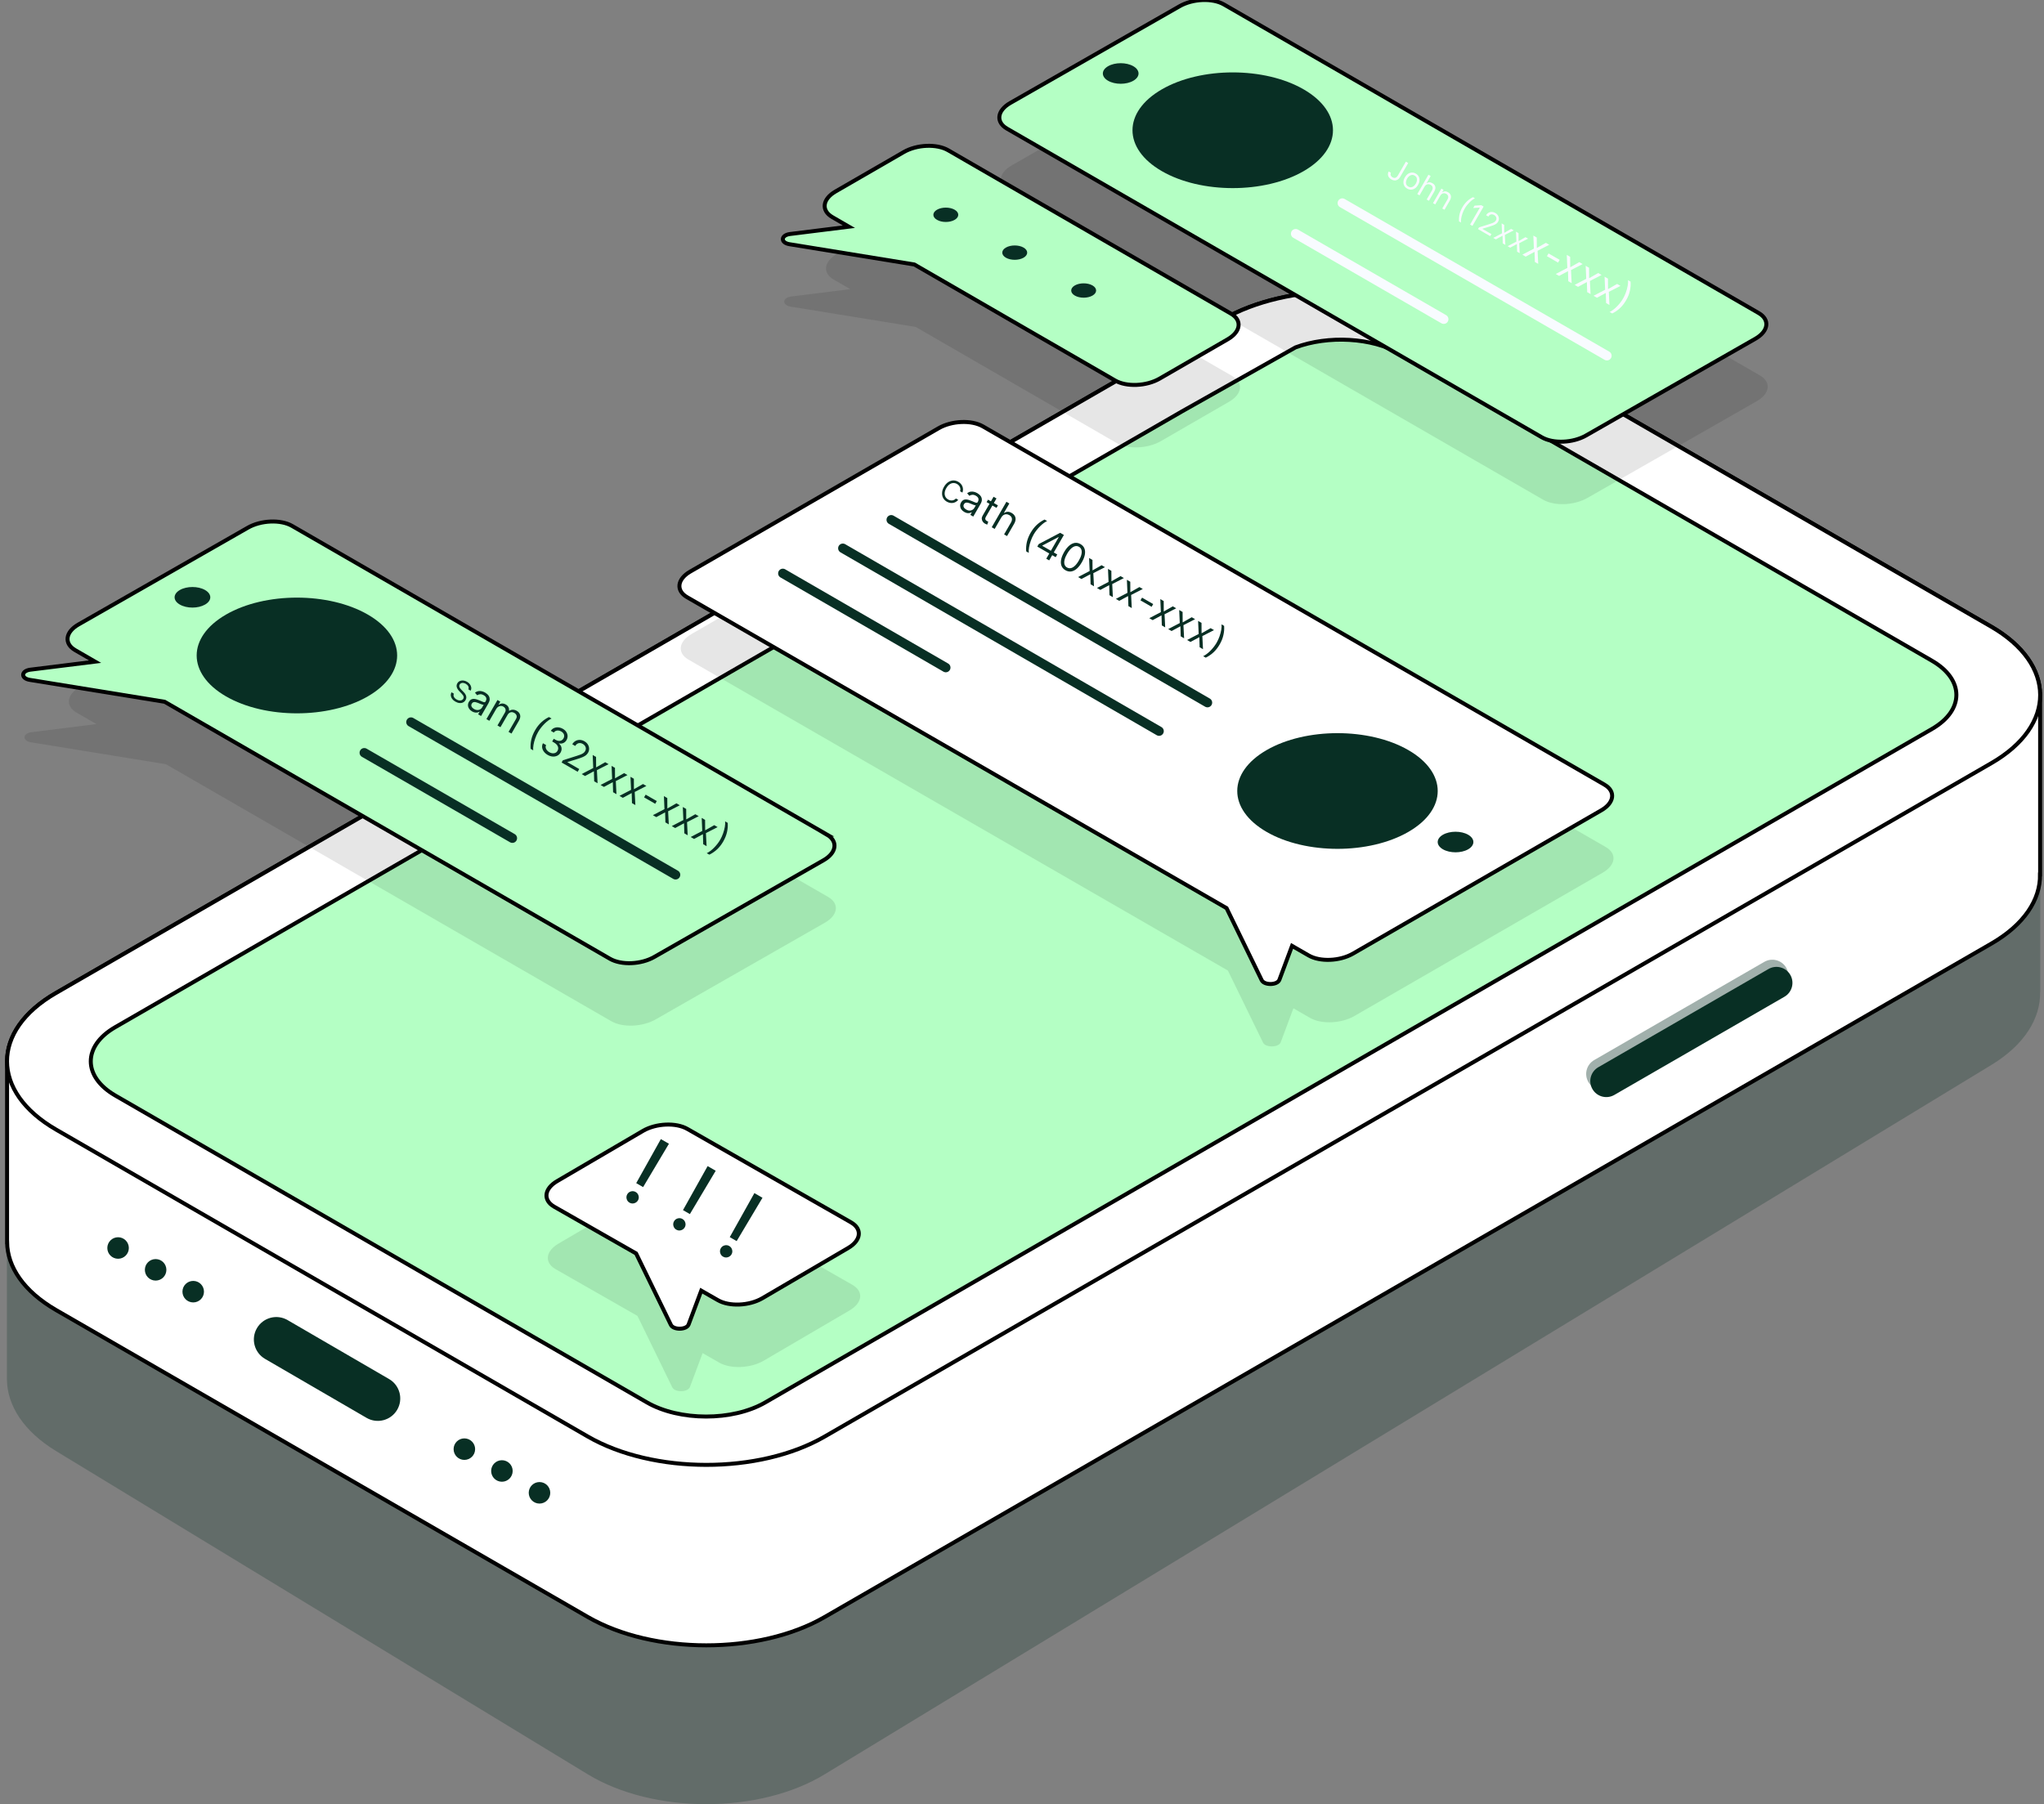 <svg width="111" height="98" viewBox="0 0 111 98" fill="none" xmlns="http://www.w3.org/2000/svg">
<rect x="0" y="0" width="111" height="98" fill="#808080" stroke="none"/>
<g style="mix-blend-mode:multiply">
<g style="mix-blend-mode:multiply" opacity="0.25">
<path d="M110.798 43.589H110.794C110.783 42.182 109.896 40.775 108.127 39.701L79.259 22.146C75.704 19.985 69.948 19.981 66.4 22.137L3.031 60.673C1.267 61.745 0.386 63.149 0.379 64.556H0.377V64.58H0.375V74.906V74.932H0.377C0.39 76.339 1.278 77.744 3.046 78.82L31.915 96.375C35.469 98.538 41.225 98.542 44.773 96.384L108.142 57.846C109.937 56.755 110.813 55.322 110.79 53.891H110.796V43.589H110.798Z" fill="#082F24"/>
</g>
</g>
<path d="M110.79 37.722H110.785C110.775 36.386 109.887 35.051 108.119 34.031L79.252 17.365C75.7 15.315 69.944 15.311 66.396 17.357L3.038 53.94C1.273 54.957 0.392 56.291 0.386 57.626H0.384V57.648V67.45V67.474H0.386C0.399 68.809 1.286 70.143 3.053 71.164L31.917 87.83C35.471 89.882 41.227 89.887 44.775 87.839L108.136 51.258C109.93 50.223 110.807 48.861 110.783 47.502H110.79V37.724V37.722Z" fill="white" stroke="black" stroke-width="0.216" stroke-miterlimit="10"/>
<path d="M44.775 78.037C41.227 80.085 35.471 80.08 31.917 78.028L3.053 61.362C-0.502 59.31 -0.51 55.987 3.038 53.94L66.398 17.358C69.946 15.313 75.702 15.317 79.254 17.367L108.121 34.033C111.675 36.085 111.684 39.41 108.136 41.456L44.775 78.037Z" fill="white" stroke="black" stroke-width="0.216" stroke-miterlimit="10"/>
<path d="M104.908 35.886L76.044 19.22C74.498 18.328 72.115 18.211 70.355 18.869L64.201 22.339L61.389 23.962L47.79 31.812L6.254 55.797C4.486 56.82 4.488 58.483 6.263 59.509L35.127 76.175C36.902 77.199 39.785 77.203 41.556 76.179L47.793 72.577L61.391 64.726L62.982 63.808L70.355 59.55L104.917 39.596C106.687 38.574 106.683 36.91 104.908 35.886Z" fill="#B4FFC4" stroke="black" stroke-width="0.216" stroke-miterlimit="10"/>
<path d="M21.129 74.908L15.617 71.705C15.035 71.367 14.289 71.565 13.951 72.147C13.613 72.729 13.811 73.475 14.393 73.813L19.905 77.016C20.487 77.354 21.233 77.156 21.571 76.574C21.909 75.992 21.711 75.246 21.129 74.908Z" fill="#082F24"/>
<path d="M25.217 79.3C25.54 79.3 25.802 79.038 25.802 78.715C25.802 78.392 25.54 78.131 25.217 78.131C24.895 78.131 24.633 78.392 24.633 78.715C24.633 79.038 24.895 79.3 25.217 79.3Z" fill="#082F24"/>
<path d="M27.256 80.486C27.579 80.486 27.841 80.224 27.841 79.901C27.841 79.578 27.579 79.317 27.256 79.317C26.934 79.317 26.672 79.578 26.672 79.901C26.672 80.224 26.934 80.486 27.256 80.486Z" fill="#082F24"/>
<path d="M29.297 81.672C29.62 81.672 29.882 81.41 29.882 81.087C29.882 80.764 29.62 80.503 29.297 80.503C28.975 80.503 28.713 80.764 28.713 81.087C28.713 81.41 28.975 81.672 29.297 81.672Z" fill="#082F24"/>
<path d="M6.413 68.374C6.735 68.374 6.997 68.112 6.997 67.79C6.997 67.467 6.735 67.205 6.413 67.205C6.09 67.205 5.828 67.467 5.828 67.79C5.828 68.112 6.09 68.374 6.413 68.374Z" fill="#082F24"/>
<path d="M8.452 69.56C8.774 69.56 9.036 69.299 9.036 68.976C9.036 68.653 8.774 68.391 8.452 68.391C8.129 68.391 7.867 68.653 7.867 68.976C7.867 69.299 8.129 69.56 8.452 69.56Z" fill="#082F24"/>
<path d="M10.493 70.746C10.816 70.746 11.077 70.484 11.077 70.162C11.077 69.839 10.816 69.577 10.493 69.577C10.17 69.577 9.908 69.839 9.908 70.162C9.908 70.484 10.17 70.746 10.493 70.746Z" fill="#082F24"/>
<g style="mix-blend-mode:multiply" opacity="0.38">
<path d="M95.811 52.247L86.573 57.581C86.157 57.822 86.014 58.353 86.254 58.769C86.494 59.185 87.026 59.327 87.442 59.087L96.68 53.753C97.097 53.512 97.24 52.981 97 52.565C96.76 52.149 96.228 52.007 95.811 52.247Z" fill="#082F24"/>
</g>
<path d="M96.035 52.637L86.797 57.97C86.38 58.211 86.237 58.742 86.478 59.158C86.718 59.574 87.249 59.716 87.666 59.476L96.904 54.142C97.32 53.902 97.463 53.37 97.223 52.954C96.983 52.538 96.451 52.396 96.035 52.637Z" fill="#082F24"/>
<path opacity="0.1" d="M87.203 46.011L53.451 26.553C52.834 26.196 51.754 26.241 51.042 26.652L37.558 34.437C36.846 34.848 36.768 35.471 37.385 35.828L66.682 52.72L68.589 56.631C68.73 56.919 69.44 56.906 69.55 56.614L70.239 54.77L71.139 55.289C71.756 55.646 72.836 55.601 73.548 55.19L87.032 47.405C87.745 46.994 87.822 46.371 87.206 46.013L87.203 46.011Z" fill="black"/>
<path opacity="0.1" d="M46.295 69.793L37.407 64.717C36.79 64.36 35.71 64.406 34.998 64.817L30.34 67.544C29.627 67.956 29.549 68.579 30.166 68.936L34.617 71.478L36.507 75.357C36.647 75.645 37.357 75.632 37.468 75.339L38.156 73.499L39.057 74.015C39.674 74.372 40.754 74.326 41.466 73.915L46.124 71.188C46.837 70.776 46.914 70.153 46.298 69.796L46.295 69.793Z" fill="black"/>
<path opacity="0.1" d="M42.948 16.658L49.728 17.759L60.634 24.061C61.251 24.418 62.331 24.373 63.043 23.961L66.749 21.82C67.461 21.409 67.539 20.786 66.922 20.429L51.563 11.553C50.947 11.196 49.866 11.242 49.154 11.653L45.448 13.794C44.736 14.205 44.658 14.829 45.275 15.186L46.173 15.705L42.978 16.104C42.474 16.166 42.452 16.578 42.948 16.658Z" fill="black"/>
<path opacity="0.1" d="M95.579 20.397L66.537 3.633C65.92 3.276 64.84 3.322 64.128 3.733L54.932 8.989C54.22 9.4 54.142 10.024 54.759 10.381L83.801 27.144C84.418 27.501 85.498 27.456 86.21 27.045L95.406 21.789C96.118 21.377 96.196 20.754 95.579 20.397Z" fill="black"/>
<path opacity="0.1" d="M33.198 55.471C33.815 55.829 34.895 55.783 35.608 55.372L44.803 50.116C45.516 49.705 45.593 49.081 44.977 48.724L15.935 31.961C15.318 31.604 14.238 31.649 13.526 32.06L4.33 37.316C3.618 37.727 3.54 38.351 4.157 38.708L5.235 39.331L1.721 39.769C1.217 39.831 1.195 40.243 1.691 40.323L9.012 41.511L33.196 55.471H33.198Z" fill="black"/>
<path d="M87.13 42.621L53.378 23.162C52.761 22.805 51.681 22.85 50.969 23.262L37.485 31.046C36.773 31.457 36.695 32.081 37.312 32.438L66.609 49.329L68.516 53.241C68.657 53.529 69.367 53.516 69.477 53.223L70.165 51.379L71.066 51.898C71.683 52.256 72.763 52.21 73.475 51.799L86.959 44.015C87.671 43.603 87.749 42.98 87.132 42.623L87.13 42.621Z" fill="white" stroke="black" stroke-width="0.216" stroke-miterlimit="10"/>
<path d="M46.221 66.401L37.333 61.325C36.716 60.968 35.636 61.013 34.924 61.424L30.265 64.152C29.553 64.563 29.475 65.187 30.092 65.544L34.543 68.085L36.432 71.964C36.573 72.252 37.283 72.239 37.394 71.947L38.082 70.107L38.983 70.622C39.599 70.979 40.68 70.934 41.392 70.523L46.05 67.795C46.762 67.384 46.84 66.76 46.223 66.403L46.221 66.401Z" fill="white" stroke="black" stroke-width="0.216" stroke-miterlimit="10"/>
<path d="M66.847 17.036L51.488 8.161C50.871 7.804 49.791 7.849 49.079 8.26L45.373 10.401C44.661 10.813 44.583 11.436 45.2 11.793L46.098 12.313L42.903 12.711C42.399 12.774 42.377 13.185 42.873 13.265L49.653 14.367L60.558 20.669C61.175 21.026 62.255 20.98 62.968 20.569L66.674 18.428C67.386 18.017 67.464 17.393 66.847 17.036Z" fill="#B4FFC4" stroke="black" stroke-width="0.216" stroke-miterlimit="10"/>
<path d="M83.727 23.752L54.686 6.988C54.069 6.631 54.144 6.01 54.859 5.596L64.054 0.341C64.767 -0.071 65.847 -0.116 66.464 0.241L95.505 17.004C96.122 17.361 96.046 17.983 95.332 18.396L86.136 23.652C85.424 24.063 84.344 24.109 83.727 23.752Z" fill="#B4FFC4" stroke="black" stroke-width="0.216" stroke-miterlimit="10"/>
<path d="M70.793 4.853C72.919 6.081 72.919 8.07 70.793 9.297C68.667 10.525 65.221 10.525 63.095 9.297C60.969 8.07 60.969 6.081 63.095 4.853C65.221 3.626 68.667 3.626 70.793 4.853Z" fill="#082F24"/>
<path d="M61.545 3.596C61.924 3.815 61.924 4.168 61.545 4.387C61.166 4.605 60.554 4.605 60.175 4.387C59.796 4.168 59.796 3.815 60.175 3.596C60.554 3.378 61.166 3.378 61.545 3.596Z" fill="#082F24"/>
<path d="M51.841 11.391C52.105 11.543 52.105 11.792 51.841 11.943C51.577 12.095 51.149 12.095 50.885 11.943C50.62 11.792 50.62 11.543 50.885 11.391C51.149 11.24 51.577 11.24 51.841 11.391Z" fill="#082F24"/>
<path d="M55.584 13.447C55.848 13.598 55.848 13.847 55.584 13.999C55.319 14.15 54.891 14.15 54.627 13.999C54.363 13.847 54.363 13.598 54.627 13.447C54.891 13.295 55.319 13.295 55.584 13.447Z" fill="#082F24"/>
<path d="M59.327 15.504C59.591 15.656 59.591 15.905 59.327 16.056C59.063 16.208 58.634 16.208 58.37 16.056C58.106 15.905 58.106 15.656 58.37 15.504C58.634 15.353 59.063 15.353 59.327 15.504Z" fill="#082F24"/>
<path d="M44.903 45.332L15.862 28.568C15.245 28.211 14.165 28.256 13.452 28.668L4.257 33.924C3.545 34.335 3.467 34.958 4.084 35.316L5.162 35.939L1.648 36.376C1.144 36.439 1.122 36.85 1.618 36.93L8.939 38.119L33.123 52.079C33.74 52.436 34.82 52.391 35.532 51.979L44.728 46.724C45.44 46.312 45.518 45.689 44.901 45.332H44.903Z" fill="#B4FFC4" stroke="black" stroke-width="0.216" stroke-miterlimit="10"/>
<path d="M76.481 40.744C78.607 41.971 78.607 43.961 76.481 45.188C74.356 46.415 70.909 46.415 68.784 45.188C66.658 43.961 66.658 41.971 68.784 40.744C70.909 39.517 74.356 39.517 76.481 40.744Z" fill="#082F24"/>
<path d="M19.973 33.382C22.098 34.61 22.098 36.599 19.973 37.827C17.847 39.054 14.401 39.054 12.275 37.827C10.149 36.599 10.149 34.61 12.275 33.382C14.401 32.155 17.847 32.155 19.973 33.382Z" fill="#082F24"/>
<path d="M79.729 45.342C80.107 45.561 80.107 45.914 79.729 46.133C79.35 46.351 78.737 46.351 78.358 46.133C77.98 45.914 77.98 45.561 78.358 45.342C78.737 45.124 79.35 45.124 79.729 45.342Z" fill="#082F24"/>
<path d="M11.136 32.049C11.515 32.268 11.515 32.621 11.136 32.839C10.757 33.058 10.144 33.058 9.766 32.839C9.387 32.621 9.387 32.268 9.766 32.049C10.144 31.831 10.757 31.831 11.136 32.049Z" fill="#082F24"/>
<path d="M72.895 11.03L87.265 19.323" stroke="#F8FBFF" stroke-width="0.511" stroke-miterlimit="10" stroke-linecap="round"/>
<path d="M70.36 12.694L78.402 17.338" stroke="#F8FBFF" stroke-width="0.511" stroke-miterlimit="10" stroke-linecap="round"/>
<path d="M22.317 39.222L36.687 47.517" stroke="#082F24" stroke-width="0.511" stroke-miterlimit="10" stroke-linecap="round"/>
<path d="M19.782 40.888L27.824 45.529" stroke="#082F24" stroke-width="0.511" stroke-miterlimit="10" stroke-linecap="round"/>
<path d="M48.398 28.233L65.572 38.166" stroke="#082F24" stroke-width="0.511" stroke-miterlimit="10" stroke-linecap="round"/>
<path d="M45.77 29.781L62.944 39.714" stroke="#082F24" stroke-width="0.511" stroke-miterlimit="10" stroke-linecap="round"/>
<path d="M42.512 31.145L51.361 36.262" stroke="#082F24" stroke-width="0.511" stroke-miterlimit="10" stroke-linecap="round"/>
<path d="M52.265 26.757L52.138 26.684C52.152 26.643 52.157 26.603 52.154 26.564C52.152 26.526 52.143 26.49 52.127 26.456C52.112 26.421 52.091 26.39 52.064 26.362C52.038 26.334 52.007 26.31 51.972 26.29C51.908 26.253 51.841 26.236 51.771 26.238C51.701 26.241 51.633 26.264 51.567 26.309C51.5 26.355 51.441 26.423 51.389 26.514C51.336 26.605 51.307 26.69 51.301 26.77C51.295 26.85 51.309 26.921 51.341 26.983C51.374 27.045 51.423 27.094 51.486 27.131C51.521 27.151 51.557 27.165 51.595 27.174C51.633 27.183 51.67 27.186 51.707 27.183C51.745 27.179 51.781 27.168 51.816 27.151C51.851 27.134 51.882 27.11 51.911 27.078L52.038 27.151C51.997 27.199 51.952 27.237 51.902 27.265C51.853 27.293 51.8 27.311 51.746 27.319C51.691 27.326 51.636 27.325 51.58 27.313C51.525 27.301 51.471 27.28 51.417 27.25C51.328 27.198 51.261 27.13 51.216 27.046C51.172 26.962 51.153 26.868 51.16 26.764C51.166 26.66 51.201 26.553 51.265 26.442C51.329 26.332 51.405 26.247 51.491 26.19C51.578 26.132 51.669 26.102 51.764 26.098C51.859 26.095 51.951 26.119 52.041 26.171C52.094 26.201 52.139 26.238 52.176 26.28C52.215 26.322 52.244 26.369 52.264 26.421C52.285 26.472 52.295 26.526 52.296 26.583C52.297 26.64 52.287 26.698 52.265 26.757ZM52.364 27.809C52.298 27.771 52.245 27.724 52.206 27.669C52.167 27.613 52.146 27.552 52.141 27.486C52.137 27.421 52.155 27.354 52.194 27.286C52.228 27.227 52.268 27.186 52.312 27.162C52.357 27.138 52.406 27.127 52.457 27.129C52.508 27.13 52.56 27.139 52.614 27.156C52.668 27.173 52.721 27.192 52.772 27.214C52.84 27.242 52.895 27.265 52.936 27.284C52.978 27.302 53.011 27.311 53.035 27.311C53.06 27.312 53.079 27.299 53.094 27.273L53.097 27.268C53.136 27.201 53.147 27.139 53.132 27.081C53.117 27.024 53.073 26.974 53 26.931C52.924 26.887 52.855 26.869 52.792 26.878C52.73 26.886 52.679 26.904 52.64 26.932L52.52 26.791C52.583 26.743 52.647 26.715 52.713 26.706C52.779 26.697 52.842 26.7 52.904 26.717C52.966 26.734 53.023 26.758 53.076 26.788C53.109 26.807 53.145 26.833 53.184 26.866C53.223 26.899 53.255 26.939 53.282 26.987C53.309 27.035 53.322 27.091 53.32 27.156C53.319 27.22 53.295 27.294 53.247 27.376L52.853 28.059L52.694 27.967L52.775 27.827L52.766 27.822C52.743 27.838 52.711 27.852 52.671 27.863C52.631 27.874 52.585 27.877 52.532 27.871C52.48 27.864 52.424 27.844 52.364 27.809ZM52.471 27.68C52.533 27.716 52.594 27.735 52.651 27.735C52.709 27.735 52.76 27.722 52.805 27.696C52.85 27.67 52.885 27.635 52.91 27.592L52.994 27.446C52.983 27.45 52.964 27.449 52.937 27.443C52.911 27.436 52.881 27.427 52.849 27.414C52.817 27.402 52.786 27.39 52.756 27.377C52.727 27.364 52.703 27.354 52.685 27.347C52.64 27.328 52.596 27.315 52.553 27.306C52.511 27.297 52.472 27.298 52.436 27.309C52.401 27.32 52.372 27.346 52.349 27.387C52.316 27.442 52.313 27.495 52.337 27.547C52.363 27.599 52.407 27.643 52.471 27.68ZM54.193 27.451L54.115 27.586L53.578 27.276L53.656 27.14L54.193 27.451ZM53.956 26.983L54.115 27.075L53.544 28.063C53.518 28.108 53.505 28.145 53.505 28.175C53.506 28.205 53.515 28.23 53.531 28.249C53.548 28.269 53.568 28.285 53.592 28.299C53.609 28.309 53.624 28.316 53.636 28.321C53.649 28.325 53.659 28.328 53.667 28.331L53.616 28.493C53.603 28.491 53.586 28.486 53.564 28.479C53.542 28.472 53.516 28.46 53.487 28.443C53.442 28.417 53.403 28.382 53.371 28.338C53.34 28.294 53.321 28.244 53.316 28.188C53.31 28.132 53.325 28.074 53.36 28.014L53.956 26.983ZM54.376 28.107L54.016 28.73L53.856 28.639L54.654 27.256L54.813 27.348L54.52 27.856L54.534 27.864C54.589 27.824 54.65 27.803 54.717 27.799C54.785 27.796 54.859 27.817 54.94 27.864C55.011 27.905 55.065 27.955 55.101 28.014C55.138 28.073 55.155 28.139 55.151 28.214C55.147 28.289 55.12 28.371 55.068 28.46L54.688 29.119L54.528 29.027L54.903 28.379C54.95 28.296 54.965 28.22 54.949 28.151C54.933 28.081 54.887 28.024 54.812 27.981C54.76 27.951 54.706 27.935 54.652 27.933C54.599 27.931 54.548 27.945 54.499 27.973C54.452 28.002 54.41 28.047 54.376 28.107ZM55.969 28.937C56.068 28.767 56.18 28.623 56.306 28.506C56.434 28.389 56.573 28.294 56.725 28.221L56.865 28.302C56.807 28.328 56.745 28.366 56.679 28.414C56.614 28.463 56.548 28.52 56.482 28.586C56.416 28.651 56.353 28.721 56.293 28.797C56.233 28.873 56.181 28.952 56.134 29.032C56.072 29.139 56.02 29.254 55.977 29.376C55.934 29.498 55.903 29.617 55.883 29.732C55.864 29.846 55.858 29.946 55.867 30.03L55.727 29.949C55.714 29.781 55.727 29.613 55.764 29.445C55.803 29.276 55.871 29.107 55.969 28.937ZM56.331 29.689L56.41 29.552L57.573 28.941L57.672 28.999L57.549 29.212L57.482 29.173L56.604 29.634L56.597 29.645L57.415 30.117L57.33 30.266L56.331 29.689ZM56.818 30.348L57.006 30.023L57.043 29.959L57.616 28.966L57.775 29.058L56.977 30.44L56.818 30.348ZM57.859 30.975C57.757 30.916 57.687 30.838 57.647 30.742C57.608 30.645 57.6 30.532 57.623 30.405C57.646 30.277 57.702 30.137 57.788 29.987C57.874 29.838 57.967 29.721 58.066 29.637C58.165 29.553 58.267 29.504 58.371 29.489C58.475 29.475 58.578 29.497 58.679 29.555C58.779 29.613 58.849 29.691 58.889 29.788C58.928 29.886 58.936 29.998 58.913 30.126C58.89 30.254 58.836 30.393 58.749 30.542C58.663 30.692 58.57 30.81 58.471 30.894C58.372 30.978 58.27 31.027 58.167 31.042C58.063 31.056 57.961 31.033 57.859 30.975ZM57.945 30.826C58.045 30.884 58.152 30.881 58.264 30.816C58.376 30.751 58.483 30.629 58.587 30.449C58.656 30.329 58.703 30.22 58.725 30.121C58.749 30.022 58.749 29.937 58.727 29.865C58.705 29.794 58.661 29.739 58.594 29.7C58.495 29.643 58.388 29.647 58.275 29.713C58.162 29.779 58.054 29.901 57.95 30.081C57.881 30.2 57.835 30.309 57.812 30.408C57.789 30.506 57.788 30.59 57.81 30.661C57.833 30.733 57.877 30.788 57.945 30.826ZM59.327 30.415L59.33 30.982L59.824 30.701L60.007 30.808L59.373 31.133L59.409 31.844L59.225 31.738L59.209 31.193L58.728 31.451L58.545 31.345L59.173 31.017L59.143 30.309L59.327 30.415ZM60.353 31.007L60.357 31.575L60.85 31.294L61.033 31.4L60.4 31.725L60.435 32.437L60.251 32.331L60.235 31.785L59.755 32.044L59.571 31.938L60.2 31.61L60.17 30.901L60.353 31.007ZM61.38 31.6L61.383 32.167L61.876 31.887L62.06 31.993L61.426 32.318L61.461 33.029L61.278 32.923L61.262 32.378L60.781 32.637L60.597 32.531L61.226 32.202L61.196 31.494L61.38 31.6ZM62.625 32.812L62.539 32.961L61.934 32.611L62.02 32.463L62.625 32.812ZM63.195 32.648L63.198 33.215L63.691 32.935L63.875 33.041L63.241 33.366L63.276 34.077L63.093 33.971L63.077 33.426L62.596 33.685L62.413 33.579L63.041 33.25L63.011 32.542L63.195 32.648ZM64.221 33.24L64.225 33.808L64.718 33.527L64.901 33.633L64.267 33.958L64.303 34.67L64.119 34.564L64.103 34.018L63.623 34.277L63.439 34.171L64.068 33.843L64.037 33.135L64.221 33.24ZM65.248 33.833L65.251 34.4L65.744 34.12L65.928 34.226L65.294 34.551L65.329 35.263L65.146 35.157L65.13 34.611L64.649 34.87L64.465 34.764L65.094 34.436L65.064 33.727L65.248 33.833ZM66.233 35.007C66.135 35.177 66.022 35.321 65.895 35.438C65.769 35.555 65.63 35.65 65.478 35.723L65.338 35.642C65.396 35.616 65.458 35.578 65.523 35.529C65.589 35.481 65.655 35.424 65.721 35.359C65.787 35.293 65.85 35.222 65.909 35.146C65.969 35.07 66.022 34.992 66.069 34.912C66.13 34.805 66.183 34.69 66.226 34.568C66.269 34.446 66.3 34.327 66.32 34.213C66.339 34.098 66.344 33.998 66.335 33.914L66.476 33.995C66.489 34.163 66.476 34.331 66.437 34.499C66.4 34.668 66.332 34.837 66.233 35.007Z" fill="#082F24"/>
<path d="M25.435 37.444C25.459 37.388 25.457 37.333 25.43 37.279C25.403 37.225 25.357 37.18 25.294 37.143C25.247 37.117 25.202 37.101 25.159 37.096C25.115 37.091 25.076 37.096 25.042 37.111C25.007 37.126 24.98 37.15 24.961 37.184C24.945 37.212 24.938 37.24 24.939 37.268C24.942 37.295 24.95 37.322 24.963 37.348C24.977 37.373 24.993 37.397 25.011 37.419C25.029 37.44 25.047 37.459 25.064 37.476L25.154 37.566C25.177 37.589 25.202 37.616 25.228 37.648C25.254 37.681 25.277 37.717 25.295 37.756C25.314 37.796 25.323 37.838 25.324 37.884C25.324 37.929 25.311 37.977 25.282 38.026C25.249 38.083 25.205 38.125 25.149 38.154C25.093 38.183 25.029 38.194 24.956 38.188C24.884 38.183 24.808 38.157 24.727 38.11C24.652 38.067 24.594 38.017 24.553 37.961C24.512 37.905 24.489 37.846 24.482 37.785C24.476 37.723 24.488 37.663 24.517 37.603L24.648 37.679C24.629 37.721 24.623 37.761 24.631 37.8C24.64 37.84 24.659 37.876 24.687 37.909C24.716 37.943 24.752 37.971 24.794 37.995C24.842 38.023 24.89 38.041 24.938 38.047C24.986 38.053 25.029 38.049 25.068 38.034C25.107 38.018 25.138 37.991 25.16 37.953C25.18 37.918 25.187 37.884 25.18 37.851C25.173 37.817 25.158 37.785 25.134 37.753C25.11 37.721 25.083 37.689 25.052 37.657L24.944 37.546C24.875 37.475 24.83 37.404 24.807 37.332C24.785 37.261 24.794 37.19 24.834 37.119C24.868 37.06 24.914 37.018 24.971 36.993C25.029 36.967 25.091 36.958 25.16 36.965C25.228 36.971 25.296 36.994 25.363 37.033C25.431 37.072 25.484 37.119 25.522 37.174C25.561 37.228 25.584 37.285 25.591 37.344C25.598 37.404 25.587 37.461 25.558 37.515L25.435 37.444ZM25.636 38.643C25.57 38.605 25.518 38.558 25.479 38.502C25.44 38.446 25.418 38.386 25.414 38.32C25.41 38.254 25.427 38.188 25.466 38.12C25.501 38.061 25.54 38.019 25.585 37.996C25.63 37.972 25.678 37.961 25.729 37.962C25.781 37.964 25.833 37.973 25.886 37.99C25.94 38.007 25.993 38.026 26.045 38.047C26.113 38.075 26.167 38.099 26.209 38.117C26.251 38.136 26.284 38.145 26.308 38.145C26.332 38.145 26.352 38.133 26.367 38.107L26.37 38.102C26.408 38.035 26.42 37.973 26.405 37.915C26.39 37.857 26.346 37.807 26.273 37.765C26.197 37.721 26.127 37.703 26.065 37.712C26.003 37.72 25.952 37.738 25.912 37.766L25.792 37.624C25.856 37.577 25.92 37.549 25.985 37.539C26.051 37.53 26.115 37.534 26.177 37.551C26.239 37.568 26.296 37.591 26.348 37.621C26.382 37.641 26.418 37.667 26.456 37.7C26.495 37.733 26.528 37.773 26.555 37.821C26.581 37.868 26.594 37.925 26.593 37.989C26.592 38.054 26.567 38.127 26.52 38.21L26.125 38.893L25.966 38.801L26.047 38.66L26.039 38.656C26.015 38.672 25.983 38.686 25.943 38.697C25.903 38.708 25.857 38.71 25.805 38.704C25.753 38.698 25.697 38.678 25.636 38.643ZM25.743 38.514C25.806 38.55 25.866 38.568 25.924 38.569C25.982 38.569 26.033 38.556 26.078 38.53C26.123 38.504 26.158 38.469 26.183 38.426L26.267 38.28C26.256 38.284 26.236 38.283 26.209 38.276C26.183 38.27 26.154 38.26 26.122 38.248C26.09 38.236 26.059 38.223 26.029 38.211C26 38.198 25.976 38.188 25.957 38.18C25.913 38.162 25.869 38.148 25.826 38.139C25.784 38.131 25.745 38.132 25.709 38.143C25.674 38.154 25.644 38.18 25.621 38.22C25.589 38.276 25.585 38.329 25.61 38.381C25.635 38.433 25.68 38.477 25.743 38.514ZM26.416 39.061L27.015 38.024L27.169 38.113L27.075 38.275L27.088 38.283C27.142 38.24 27.202 38.217 27.267 38.214C27.334 38.211 27.4 38.229 27.468 38.268C27.536 38.307 27.584 38.356 27.612 38.413C27.64 38.47 27.651 38.533 27.645 38.604L27.655 38.61C27.713 38.572 27.777 38.552 27.849 38.551C27.92 38.55 27.993 38.571 28.067 38.614C28.16 38.667 28.219 38.74 28.244 38.832C28.27 38.924 28.248 39.031 28.177 39.152L27.777 39.846L27.617 39.754L28.018 39.06C28.062 38.984 28.073 38.917 28.05 38.86C28.027 38.803 27.987 38.758 27.931 38.726C27.858 38.684 27.788 38.673 27.723 38.694C27.658 38.715 27.606 38.758 27.567 38.825L27.177 39.5L27.015 39.407L27.425 38.697C27.459 38.638 27.468 38.579 27.45 38.521C27.433 38.463 27.394 38.416 27.334 38.381C27.293 38.357 27.247 38.346 27.199 38.347C27.151 38.349 27.104 38.363 27.059 38.389C27.015 38.415 26.979 38.454 26.949 38.505L26.575 39.153L26.416 39.061ZM29.058 39.665C29.156 39.495 29.269 39.351 29.395 39.234C29.522 39.116 29.662 39.021 29.813 38.949L29.954 39.03C29.896 39.056 29.834 39.093 29.768 39.142C29.702 39.191 29.637 39.248 29.57 39.313C29.505 39.379 29.442 39.449 29.382 39.525C29.322 39.601 29.269 39.679 29.223 39.76C29.161 39.867 29.109 39.981 29.066 40.104C29.023 40.226 28.991 40.344 28.972 40.459C28.953 40.574 28.947 40.673 28.956 40.758L28.816 40.677C28.803 40.509 28.815 40.341 28.853 40.172C28.892 40.004 28.96 39.835 29.058 39.665ZM29.744 41.008C29.655 40.956 29.585 40.895 29.533 40.824C29.481 40.754 29.451 40.679 29.441 40.601C29.432 40.523 29.447 40.446 29.485 40.372L29.655 40.47C29.633 40.517 29.626 40.564 29.634 40.612C29.643 40.66 29.664 40.705 29.698 40.747C29.731 40.79 29.774 40.827 29.828 40.858C29.887 40.892 29.945 40.912 30.003 40.918C30.061 40.923 30.114 40.915 30.161 40.894C30.209 40.872 30.246 40.837 30.274 40.788C30.304 40.737 30.317 40.685 30.314 40.632C30.312 40.578 30.292 40.526 30.256 40.476C30.221 40.426 30.168 40.381 30.097 40.34L29.987 40.276L30.072 40.128L30.183 40.192C30.238 40.223 30.292 40.241 30.345 40.245C30.398 40.25 30.447 40.241 30.491 40.218C30.535 40.196 30.572 40.161 30.6 40.112C30.627 40.065 30.64 40.019 30.639 39.972C30.639 39.925 30.625 39.881 30.598 39.84C30.572 39.799 30.534 39.764 30.483 39.735C30.435 39.707 30.385 39.69 30.333 39.683C30.281 39.676 30.232 39.681 30.187 39.699C30.142 39.716 30.105 39.747 30.076 39.791L29.914 39.698C29.958 39.627 30.017 39.576 30.089 39.545C30.162 39.514 30.24 39.502 30.324 39.51C30.408 39.518 30.49 39.545 30.57 39.591C30.655 39.64 30.719 39.7 30.76 39.77C30.801 39.839 30.822 39.911 30.823 39.987C30.823 40.062 30.804 40.132 30.767 40.197C30.722 40.275 30.663 40.33 30.59 40.361C30.518 40.392 30.441 40.399 30.359 40.38L30.353 40.39C30.432 40.455 30.479 40.532 30.493 40.62C30.508 40.708 30.49 40.795 30.439 40.883C30.396 40.958 30.336 41.014 30.261 41.05C30.186 41.086 30.104 41.101 30.014 41.095C29.924 41.088 29.834 41.059 29.744 41.008ZM30.498 41.418L30.569 41.296L31.313 41.06C31.401 41.033 31.474 41.007 31.534 40.984C31.593 40.96 31.643 40.934 31.681 40.906C31.721 40.877 31.753 40.841 31.777 40.799C31.805 40.75 31.818 40.702 31.815 40.652C31.813 40.604 31.797 40.558 31.768 40.516C31.739 40.473 31.7 40.437 31.65 40.409C31.597 40.378 31.544 40.362 31.492 40.361C31.44 40.36 31.392 40.373 31.348 40.4C31.304 40.427 31.267 40.467 31.237 40.519L31.078 40.427C31.124 40.346 31.184 40.286 31.257 40.246C31.329 40.207 31.408 40.188 31.492 40.191C31.576 40.195 31.659 40.219 31.739 40.266C31.82 40.313 31.882 40.371 31.925 40.441C31.968 40.512 31.99 40.586 31.992 40.665C31.994 40.743 31.975 40.818 31.934 40.889C31.904 40.94 31.866 40.984 31.82 41.023C31.774 41.06 31.712 41.096 31.632 41.129C31.554 41.163 31.45 41.199 31.322 41.238L30.82 41.391L30.814 41.402L31.456 41.773L31.37 41.921L30.498 41.418ZM32.369 41.115L32.373 41.683L32.866 41.402L33.05 41.508L32.416 41.833L32.451 42.545L32.267 42.439L32.251 41.893L31.771 42.152L31.587 42.046L32.216 41.718L32.186 41.01L32.369 41.115ZM33.396 41.708L33.399 42.275L33.892 41.995L34.076 42.101L33.442 42.426L33.477 43.138L33.294 43.032L33.278 42.486L32.797 42.745L32.614 42.639L33.242 42.311L33.212 41.602L33.396 41.708ZM34.422 42.301L34.426 42.868L34.919 42.587L35.102 42.693L34.468 43.019L34.504 43.73L34.32 43.624L34.304 43.078L33.824 43.337L33.64 43.231L34.269 42.903L34.238 42.195L34.422 42.301ZM35.667 43.513L35.582 43.661L34.977 43.312L35.063 43.164L35.667 43.513ZM36.237 43.349L36.241 43.916L36.734 43.635L36.917 43.741L36.283 44.066L36.319 44.778L36.135 44.672L36.119 44.127L35.639 44.385L35.455 44.279L36.084 43.951L36.054 43.243L36.237 43.349ZM37.264 43.941L37.267 44.508L37.76 44.228L37.944 44.334L37.31 44.659L37.345 45.371L37.162 45.265L37.146 44.719L36.665 44.978L36.481 44.872L37.11 44.544L37.08 43.835L37.264 43.941ZM38.29 44.534L38.294 45.101L38.787 44.821L38.97 44.927L38.336 45.252L38.372 45.963L38.188 45.857L38.172 45.312L37.691 45.571L37.508 45.465L38.136 45.136L38.106 44.428L38.29 44.534ZM39.276 45.708C39.178 45.878 39.065 46.022 38.938 46.139C38.811 46.256 38.672 46.351 38.521 46.424L38.38 46.343C38.438 46.317 38.5 46.279 38.566 46.23C38.632 46.182 38.697 46.125 38.763 46.06C38.829 45.994 38.892 45.923 38.952 45.847C39.012 45.771 39.065 45.693 39.111 45.613C39.173 45.506 39.225 45.391 39.268 45.269C39.311 45.147 39.343 45.028 39.362 44.913C39.381 44.799 39.387 44.699 39.378 44.615L39.518 44.696C39.531 44.864 39.518 45.032 39.48 45.2C39.442 45.368 39.374 45.538 39.276 45.708Z" fill="#082F24"/>
<path d="M76.346 8.782L76.473 8.855L76.039 9.606C76.001 9.673 75.956 9.723 75.904 9.755C75.852 9.788 75.797 9.804 75.738 9.802C75.679 9.8 75.62 9.782 75.559 9.747C75.501 9.714 75.456 9.674 75.423 9.627C75.391 9.58 75.373 9.53 75.37 9.476C75.367 9.422 75.381 9.368 75.412 9.315L75.537 9.387C75.52 9.417 75.512 9.447 75.514 9.478C75.516 9.508 75.527 9.537 75.546 9.564C75.565 9.592 75.591 9.615 75.624 9.634C75.66 9.655 75.696 9.665 75.731 9.665C75.765 9.664 75.797 9.653 75.828 9.631C75.859 9.609 75.887 9.576 75.912 9.533L76.346 8.782ZM76.416 10.244C76.344 10.203 76.292 10.15 76.258 10.086C76.224 10.021 76.21 9.949 76.215 9.871C76.22 9.793 76.246 9.713 76.293 9.632C76.341 9.55 76.397 9.487 76.462 9.443C76.527 9.399 76.596 9.376 76.669 9.373C76.743 9.37 76.815 9.389 76.886 9.43C76.957 9.471 77.009 9.524 77.043 9.588C77.077 9.653 77.092 9.725 77.086 9.803C77.081 9.882 77.054 9.962 77.007 10.044C76.96 10.126 76.904 10.188 76.839 10.232C76.774 10.275 76.705 10.299 76.632 10.301C76.559 10.305 76.487 10.286 76.416 10.244ZM76.478 10.136C76.532 10.167 76.585 10.179 76.636 10.171C76.686 10.164 76.733 10.142 76.776 10.107C76.819 10.071 76.856 10.027 76.886 9.974C76.916 9.922 76.936 9.868 76.946 9.813C76.955 9.758 76.951 9.706 76.932 9.658C76.913 9.61 76.877 9.57 76.823 9.539C76.769 9.507 76.716 9.496 76.665 9.504C76.614 9.512 76.567 9.533 76.524 9.569C76.481 9.605 76.445 9.649 76.414 9.702C76.384 9.755 76.364 9.808 76.355 9.863C76.345 9.918 76.35 9.969 76.369 10.017C76.388 10.065 76.424 10.104 76.478 10.136ZM77.361 10.137L77.088 10.611L76.967 10.541L77.573 9.49L77.694 9.56L77.472 9.946L77.482 9.952C77.524 9.922 77.57 9.906 77.621 9.903C77.672 9.9 77.729 9.917 77.791 9.952C77.844 9.983 77.885 10.021 77.913 10.066C77.941 10.111 77.954 10.161 77.95 10.218C77.948 10.275 77.927 10.337 77.888 10.405L77.599 10.906L77.478 10.836L77.762 10.343C77.798 10.281 77.81 10.223 77.797 10.17C77.785 10.117 77.75 10.074 77.693 10.041C77.653 10.018 77.613 10.006 77.572 10.005C77.531 10.003 77.492 10.014 77.456 10.035C77.419 10.057 77.388 10.091 77.361 10.137ZM78.215 10.629L77.941 11.103L77.82 11.034L78.275 10.246L78.392 10.313L78.321 10.436L78.331 10.442C78.373 10.413 78.419 10.397 78.471 10.394C78.523 10.391 78.578 10.407 78.638 10.441C78.691 10.472 78.732 10.51 78.759 10.555C78.787 10.6 78.799 10.651 78.795 10.707C78.792 10.764 78.772 10.826 78.733 10.893L78.444 11.393L78.323 11.324L78.607 10.831C78.643 10.769 78.654 10.712 78.642 10.659C78.63 10.605 78.596 10.562 78.54 10.53C78.502 10.508 78.462 10.496 78.422 10.495C78.382 10.495 78.344 10.505 78.308 10.528C78.272 10.55 78.241 10.584 78.215 10.629ZM79.418 11.255C79.492 11.126 79.578 11.017 79.674 10.928C79.77 10.839 79.876 10.767 79.992 10.711L80.098 10.773C80.054 10.793 80.007 10.821 79.957 10.858C79.907 10.895 79.857 10.939 79.807 10.989C79.757 11.038 79.709 11.092 79.663 11.149C79.618 11.207 79.578 11.267 79.543 11.328C79.496 11.409 79.456 11.496 79.423 11.589C79.391 11.682 79.367 11.772 79.352 11.859C79.337 11.946 79.333 12.022 79.34 12.086L79.233 12.024C79.224 11.897 79.233 11.769 79.262 11.641C79.291 11.513 79.343 11.385 79.418 11.255ZM80.568 11.22L79.962 12.27L79.835 12.197L80.364 11.279L80.358 11.276L80.003 11.298L80.078 11.169L80.441 11.146L80.568 11.22ZM80.264 12.444L80.317 12.352L80.883 12.173C80.949 12.152 81.005 12.132 81.05 12.115C81.096 12.097 81.133 12.077 81.163 12.055C81.193 12.033 81.217 12.006 81.236 11.974C81.257 11.937 81.266 11.9 81.264 11.863C81.263 11.826 81.251 11.791 81.229 11.759C81.207 11.726 81.177 11.699 81.139 11.678C81.098 11.654 81.058 11.642 81.019 11.642C80.979 11.641 80.943 11.651 80.909 11.671C80.876 11.691 80.848 11.722 80.825 11.762L80.704 11.692C80.739 11.63 80.785 11.584 80.84 11.554C80.895 11.524 80.955 11.51 81.019 11.512C81.083 11.515 81.146 11.534 81.207 11.569C81.268 11.605 81.315 11.649 81.348 11.703C81.38 11.756 81.397 11.812 81.399 11.872C81.401 11.932 81.386 11.989 81.355 12.043C81.332 12.082 81.303 12.115 81.268 12.144C81.233 12.173 81.186 12.2 81.126 12.225C81.066 12.25 80.987 12.278 80.89 12.308L80.508 12.424L80.503 12.432L80.992 12.714L80.927 12.827L80.264 12.444ZM81.686 12.215L81.688 12.646L82.063 12.433L82.203 12.513L81.721 12.76L81.748 13.301L81.608 13.22L81.596 12.806L81.231 13.002L81.091 12.922L81.569 12.673L81.546 12.134L81.686 12.215ZM82.466 12.665L82.468 13.096L82.843 12.883L82.983 12.963L82.501 13.211L82.528 13.751L82.388 13.671L82.376 13.256L82.011 13.453L81.871 13.372L82.349 13.123L82.326 12.585L82.466 12.665ZM83.453 12.903L83.456 13.47L83.949 13.19L84.133 13.296L83.499 13.621L83.534 14.333L83.351 14.227L83.335 13.681L82.854 13.94L82.671 13.834L83.299 13.506L83.269 12.797L83.453 12.903ZM84.698 14.115L84.612 14.264L84.007 13.915L84.093 13.766L84.698 14.115ZM85.268 13.951L85.272 14.518L85.765 14.238L85.948 14.344L85.314 14.669L85.35 15.381L85.166 15.275L85.15 14.729L84.669 14.988L84.486 14.882L85.114 14.554L85.084 13.845L85.268 13.951ZM86.294 14.544L86.298 15.111L86.791 14.831L86.975 14.937L86.341 15.262L86.376 15.973L86.192 15.867L86.176 15.322L85.696 15.581L85.512 15.475L86.141 15.146L86.111 14.438L86.294 14.544ZM87.321 15.136L87.324 15.704L87.817 15.423L88.001 15.529L87.367 15.854L87.402 16.566L87.219 16.46L87.203 15.914L86.722 16.173L86.538 16.067L87.167 15.739L87.137 15.03L87.321 15.136ZM88.306 16.31C88.208 16.48 88.096 16.624 87.969 16.741C87.842 16.859 87.703 16.953 87.551 17.026L87.411 16.945C87.469 16.919 87.531 16.882 87.596 16.833C87.662 16.784 87.728 16.727 87.794 16.662C87.86 16.597 87.923 16.526 87.982 16.45C88.042 16.373 88.096 16.295 88.142 16.215C88.204 16.108 88.256 15.993 88.299 15.871C88.342 15.749 88.373 15.631 88.393 15.516C88.412 15.401 88.417 15.302 88.409 15.217L88.549 15.298C88.562 15.466 88.549 15.634 88.51 15.803C88.473 15.971 88.405 16.14 88.306 16.31Z" fill="#F8FBFF"/>
<path d="M36.327 62.127L34.924 64.482L34.55 64.266L35.888 61.874L36.327 62.127ZM34.186 65.328C34.107 65.282 34.055 65.214 34.031 65.124C34.007 65.034 34.018 64.95 34.064 64.87C34.11 64.791 34.178 64.739 34.267 64.715C34.357 64.691 34.442 64.702 34.521 64.748C34.601 64.794 34.653 64.862 34.677 64.951C34.701 65.041 34.69 65.126 34.644 65.205C34.614 65.258 34.572 65.299 34.52 65.327C34.469 65.356 34.413 65.372 34.354 65.373C34.296 65.374 34.24 65.359 34.186 65.328ZM38.867 63.594L37.464 65.948L37.09 65.732L38.428 63.341L38.867 63.594ZM36.726 66.794C36.647 66.749 36.595 66.681 36.571 66.591C36.547 66.501 36.558 66.416 36.604 66.337C36.65 66.257 36.718 66.206 36.807 66.181C36.897 66.157 36.982 66.168 37.062 66.214C37.141 66.26 37.193 66.328 37.217 66.418C37.241 66.508 37.23 66.592 37.184 66.672C37.154 66.725 37.112 66.765 37.06 66.794C37.009 66.823 36.953 66.838 36.894 66.84C36.836 66.841 36.78 66.826 36.726 66.794ZM41.407 65.061L40.004 67.415L39.63 67.199L40.968 64.807L41.407 65.061ZM39.267 68.261C39.187 68.215 39.135 68.147 39.111 68.057C39.087 67.968 39.098 67.883 39.144 67.803C39.19 67.724 39.258 67.672 39.347 67.648C39.437 67.624 39.522 67.635 39.602 67.681C39.681 67.727 39.733 67.794 39.757 67.884C39.781 67.974 39.77 68.059 39.724 68.138C39.694 68.191 39.652 68.232 39.6 68.26C39.549 68.289 39.493 68.305 39.434 68.306C39.376 68.307 39.32 68.292 39.267 68.261Z" fill="#082F24"/>
</svg>
